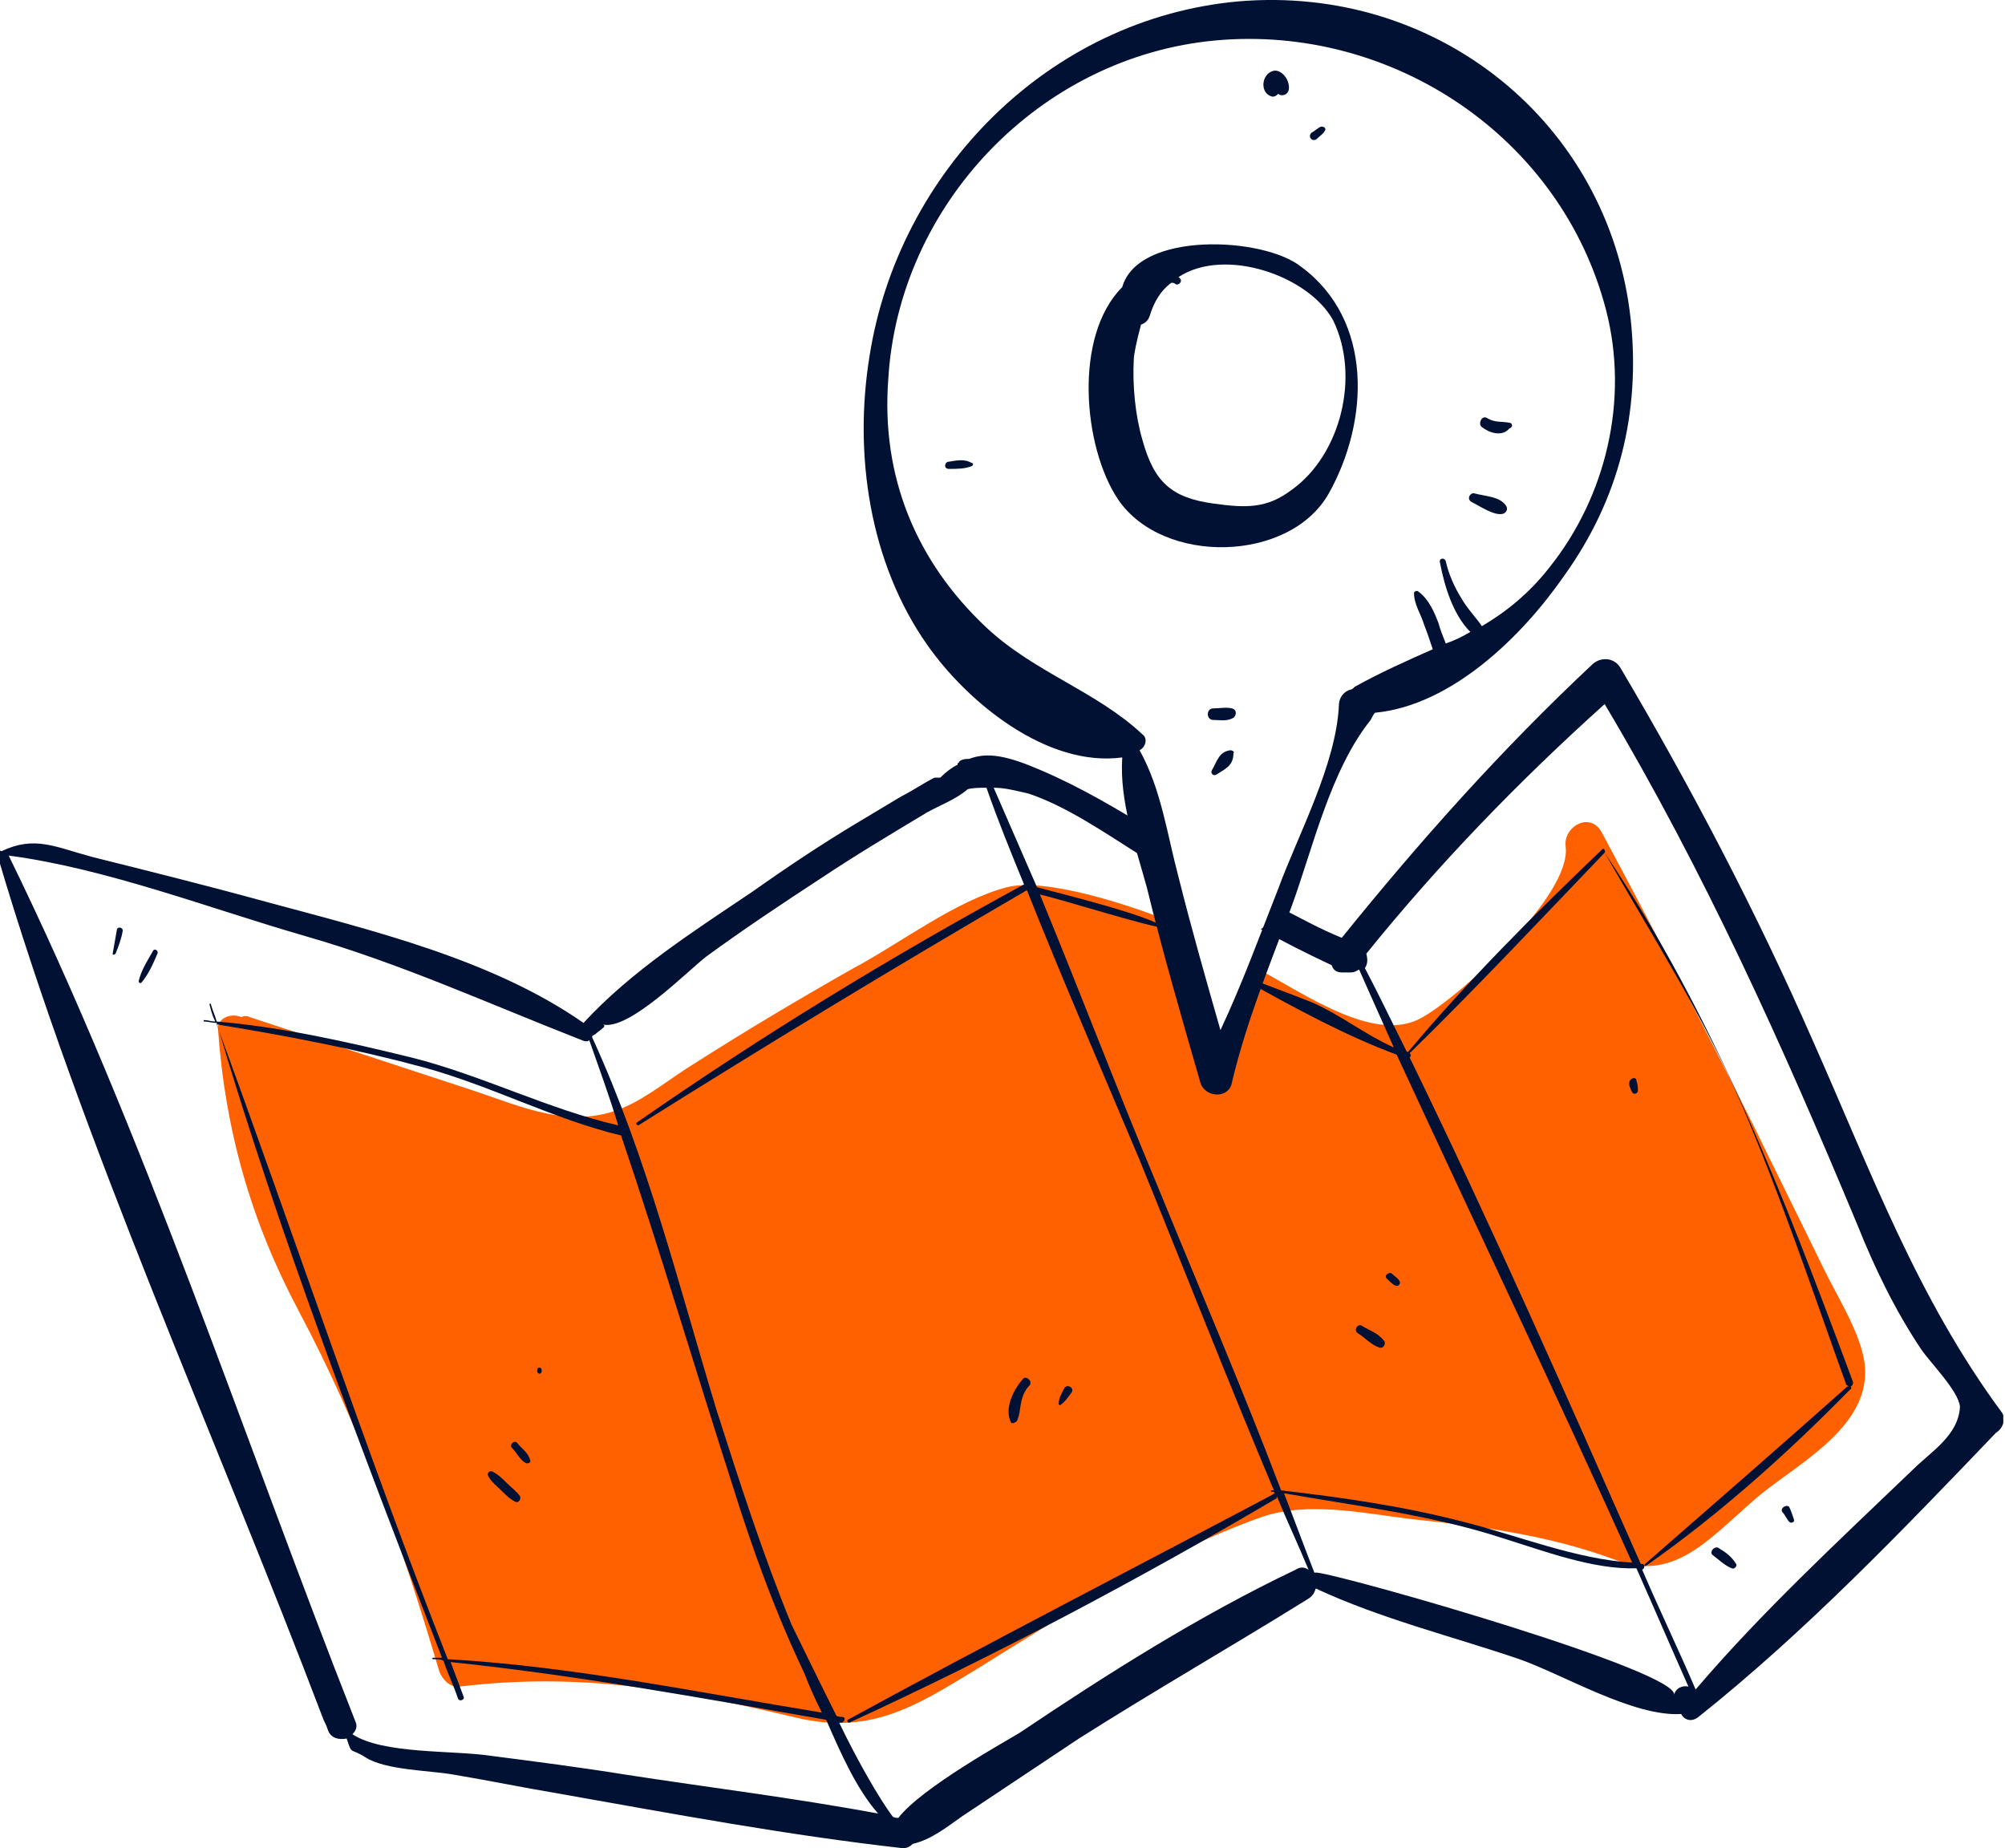 <svg width="1111" height="1024" viewBox="0 0 1111 1024" fill="none" xmlns="http://www.w3.org/2000/svg">
<g clip-path="url(#clip0)">
<path d="M1033.22 755.411C1030.82 737.825 1017.21 717.042 1010.01 701.853C997.204 675.474 984.399 649.894 971.594 623.515C944.383 569.157 916.372 514.8 887.56 461.241C881.157 449.251 865.951 458.044 867.552 469.235C870.753 495.615 810.729 550.771 788.32 563.561C762.709 578.75 724.294 551.571 696.282 536.383C694.682 539.58 693.081 542.778 690.68 545.975C692.281 567.558 671.472 605.928 668.271 589.941C663.469 563.561 664.269 550.771 653.865 528.389C653.065 521.195 645.862 517.997 649.063 510.803C625.854 501.21 578.635 486.022 557.826 491.618C529.815 498.812 498.602 522.793 472.992 536.383C443.38 553.17 413.768 570.756 384.956 589.141C372.951 596.336 358.545 608.326 344.94 613.922C316.128 625.913 288.917 613.123 262.506 604.33C220.889 590.74 180.073 577.151 138.456 563.561C136.855 562.762 135.255 562.762 133.654 563.561C128.852 561.163 120.049 563.561 120.849 570.756C124.851 626.712 139.256 677.073 165.667 726.634C200.081 791.383 222.49 855.333 243.299 925.678C244.899 930.475 249.701 935.271 254.503 934.472C320.93 926.478 375.352 936.07 439.378 951.258C480.995 961.65 505.805 946.462 541.019 924.879C589.839 894.503 644.261 860.13 697.883 840.945C724.294 831.352 755.506 838.547 782.717 841.744C821.133 845.741 857.948 850.537 894.763 864.127C929.177 877.716 949.185 849.738 976.396 827.355C999.605 808.97 1037.22 788.985 1033.22 755.411Z" fill="#FF6100"/>
<path d="M1109.25 782.589C1062.03 718.639 1036.42 648.294 1004.41 576.35C973.196 505.205 937.181 436.459 897.965 370.111C894.764 364.515 887.561 363.716 882.759 367.713C832.339 414.876 786.72 466.036 743.503 519.594C731.498 514.798 720.293 508.403 709.089 502.807C706.688 507.604 703.486 511.6 698.684 514.798C711.49 521.992 724.295 528.387 737.9 534.782C738.701 537.18 740.301 538.779 743.503 538.779C745.103 538.779 746.704 538.779 748.305 538.779C750.706 538.779 751.506 537.98 753.107 537.18C759.509 551.569 765.912 565.958 772.314 580.347C756.308 573.152 743.503 562.76 727.496 555.566C715.491 550.77 704.287 546.773 692.282 541.977C692.282 542.776 691.482 543.575 690.681 543.575C717.892 558.764 745.904 573.952 773.915 584.344C817.132 677.871 861.951 771.397 904.368 865.724C873.956 864.125 840.342 850.536 811.53 843.341C777.917 834.548 744.303 829.752 709.889 825.755C688.28 768.999 664.27 713.043 641.061 656.287C618.652 602.729 598.644 549.97 576.235 495.613C587.439 498.011 637.86 513.999 645.063 513.999C638.66 507.604 586.639 494.814 574.634 491.616C566.631 473.23 558.628 454.845 550.624 436.459C557.027 436.459 562.629 438.058 569.832 439.657C591.441 446.851 613.05 462.039 632.257 474.03C633.858 474.829 635.459 476.428 637.059 477.227C637.059 474.03 637.86 471.632 638.66 468.434C639.46 466.036 639.46 463.638 640.261 461.24C619.452 448.45 599.444 436.459 577.035 426.867C558.628 418.873 547.423 416.475 537.019 420.472C535.418 420.472 533.017 420.472 531.417 422.07C531.417 422.07 531.417 422.87 530.616 422.87C530.616 422.87 530.616 422.87 530.616 423.669C527.415 425.268 524.214 427.666 521.012 430.864C520.212 430.864 519.412 430.864 517.811 430.864C511.408 434.061 505.806 438.058 499.404 441.255C491.4 446.052 483.397 450.848 475.394 455.644C455.386 467.635 436.178 480.425 416.97 494.014C384.957 515.597 349.743 537.98 323.332 566.757C272.912 531.585 206.485 515.597 147.261 499.61C115.248 490.817 83.235 482.823 51.222 474.829C30.413 469.234 19.209 462.839 0.801 471.632C0.001 470.832 -2.4 471.632 -1.6 473.23C46.42 636.303 119.249 794.579 179.274 952.856C180.074 954.454 180.874 956.053 181.675 958.451C183.275 963.248 188.077 964.047 192.079 963.248C195.28 972.84 193.68 968.044 202.483 973.639C213.688 980.834 237.697 980.834 251.303 983.232C270.511 986.429 289.719 990.426 308.926 993.624C372.152 1004.82 436.178 1016.81 500.204 1024C502.605 1024 504.206 1023.2 505.806 1021.6C516.21 1019.2 525.014 1012.01 533.017 1006.41C554.626 992.025 576.235 977.636 597.844 963.248C639.46 936.868 682.678 912.088 725.095 885.708C727.496 884.109 728.296 882.511 729.097 880.113C765.111 896.899 804.327 906.492 841.943 919.282C866.753 928.075 905.168 951.257 931.579 949.658C933.18 952.856 937.181 954.454 941.183 951.257C1000.41 904.094 1054.03 848.138 1106.05 793.78C1110.05 791.382 1111.65 785.786 1109.25 782.589ZM346.542 983.232C321.732 979.235 296.921 976.038 272.111 972.84C251.303 969.643 212.087 972.041 195.28 960.849C196.881 959.251 198.482 956.853 196.881 953.655C134.456 795.379 80.034 627.51 4.803 474.03C59.225 481.224 116.848 503.607 169.67 518.795C222.491 533.983 271.311 556.365 322.532 576.35C324.132 577.149 325.733 577.149 326.533 576.35C332.136 592.337 337.738 607.526 342.54 623.513C304.124 614.72 266.509 595.535 228.094 585.942C192.079 577.149 156.865 569.156 120.05 565.958C119.249 562.761 117.649 559.563 116.848 556.365C116.848 555.566 116.048 556.365 116.048 556.365C116.848 559.563 117.649 562.761 119.249 565.958C116.848 565.958 115.248 565.159 112.847 565.159C112.847 565.159 112.847 565.159 112.847 565.958C115.248 565.958 117.649 566.757 120.05 566.757C155.264 685.864 200.082 802.573 244.9 918.483C243.3 918.483 241.699 918.483 240.098 918.483C239.298 918.483 239.298 919.282 240.098 919.282C241.699 919.282 244.1 919.282 245.701 920.081C248.102 927.276 251.303 933.671 253.704 940.865C254.504 943.263 257.706 941.664 256.905 940.066C254.504 933.671 252.103 927.276 249.702 920.881C319.331 928.075 388.959 940.865 457.787 952.856C465.79 971.241 474.594 991.226 486.598 1004.82C439.379 996.022 392.96 990.426 346.542 983.232ZM344.141 629.109C365.749 693.059 384.957 757.808 405.766 822.558C416.97 858.529 429.775 893.702 445.782 927.276C448.183 933.671 451.384 940.865 455.386 948.859C386.558 937.668 317.73 923.279 248.102 919.282C202.483 803.372 163.267 685.065 120.05 567.557C159.266 573.952 196.881 581.146 235.296 591.538C272.912 601.93 307.326 620.315 344.141 629.109ZM717.892 869.721C664.27 895.301 613.85 927.276 565.03 960.05C558.628 964.047 510.608 990.426 497.803 1007.21C497.003 1007.21 495.402 1007.21 494.602 1006.41C487.399 996.821 475.394 976.038 464.99 954.454H465.79C468.191 954.454 468.991 951.257 466.59 951.257C465.79 951.257 464.189 951.257 463.389 950.458C451.384 926.476 440.18 903.294 438.579 900.097C422.572 860.927 409.767 820.959 396.962 780.99C376.154 712.244 358.546 641.099 328.134 574.751C328.134 574.751 328.134 574.751 328.134 573.952C328.934 573.952 328.934 573.152 329.735 573.152C331.335 571.554 332.936 570.754 334.537 569.155C335.337 568.356 334.537 567.557 333.736 567.557C348.142 571.554 380.956 537.98 391.36 529.986C412.168 514.798 433.777 500.409 454.585 486.82C473.793 474.03 493.801 462.039 513.809 450.049C521.012 446.052 529.816 442.854 536.219 437.259C539.42 436.459 542.621 436.459 546.623 436.459C553.025 454.845 560.228 472.431 567.431 490.017C493.801 529.986 421.772 573.952 352.944 621.914C352.144 622.714 352.944 623.513 353.745 623.513C424.973 578.748 496.202 535.582 569.032 493.215C589.04 543.575 610.649 593.137 631.457 642.698C656.267 703.451 680.277 765.002 705.887 825.755C705.087 825.755 705.087 825.755 704.287 825.755V826.554C705.087 826.554 705.087 826.554 705.887 826.554C705.887 827.354 706.688 827.354 706.688 828.153C706.688 827.354 705.887 827.354 705.087 828.153C626.655 869.721 547.423 910.489 469.792 952.856C468.991 953.655 469.792 954.454 470.592 954.454C550.624 917.683 630.657 875.316 706.688 830.551C707.488 830.551 707.488 829.752 707.488 828.952C713.09 842.542 719.493 856.131 725.095 869.721C722.694 868.122 720.293 868.122 717.892 869.721ZM927.577 939.266C932.379 926.476 748.305 873.718 729.897 871.319C729.097 871.319 729.097 871.319 728.296 871.319C722.694 856.931 717.092 841.742 711.49 827.354C752.306 834.548 793.123 839.344 832.339 852.134C855.548 859.329 882.759 869.721 906.769 868.921C916.373 890.504 925.977 912.887 935.581 934.47C932.379 933.671 928.378 935.269 927.577 939.266ZM1059.63 814.564C1018.81 853.733 976.397 892.903 939.582 936.069C929.978 913.686 919.574 892.103 909.97 869.721C911.571 868.921 911.571 866.523 909.97 866.523H909.17C867.553 772.197 825.936 677.871 781.118 585.942C781.918 585.143 781.918 584.344 781.118 583.544C817.933 547.572 853.147 510.002 889.162 472.431C889.962 471.632 888.361 469.234 887.561 470.832C850.746 506.005 813.131 543.575 780.318 582.745H779.517C771.514 566.757 764.311 551.569 756.308 536.381C757.908 533.983 757.908 531.585 757.108 528.387C797.124 478.826 841.142 433.262 889.162 390.095C944.384 482.823 987.602 578.748 1029.22 678.67C1038.82 702.651 1050.03 725.833 1064.43 747.416C1069.23 754.611 1085.24 770.598 1086.04 779.391C1085.24 795.379 1070.04 804.172 1059.63 814.564Z" fill="#001133"/>
<path d="M1025.22 768.199C1026.02 768.199 1026.82 767.399 1026.82 765.801C988.403 662.681 950.788 564.358 889.163 472.43C915.574 518.793 944.385 563.559 965.194 612.32C986.803 662.681 1004.41 715.44 1022.82 766.6C1022.82 767.399 1023.62 767.399 1024.42 768.199C1024.42 768.199 1024.42 768.199 1023.62 768.199C986.803 800.973 949.187 833.747 911.572 866.522C910.772 867.321 911.572 868.121 912.373 867.321C952.389 839.343 990.804 804.97 1025.22 769.797C1026.02 769.797 1026.02 768.199 1025.22 768.199Z" fill="#001133"/>
<path d="M280.915 821.759C278.514 819.361 276.113 816.963 272.912 815.364C271.311 814.565 269.71 816.163 270.511 817.762C272.111 820.96 275.313 823.358 277.714 825.756C280.115 828.154 282.516 830.552 285.717 832.151C287.318 832.95 288.918 830.552 288.118 828.953C286.517 826.555 283.316 824.157 280.915 821.759Z" fill="#001133"/>
<path d="M291.318 810.567C292.918 811.366 294.519 809.768 293.718 808.968C292.918 804.971 288.917 802.573 286.516 799.376C284.915 797.777 282.514 800.175 283.314 801.774C286.516 804.972 288.116 808.968 291.318 810.567Z" fill="#001133"/>
<path d="M298.523 761.005C300.124 761.805 300.924 758.607 299.323 757.808C297.723 757.008 296.922 760.206 298.523 761.005Z" fill="#001133"/>
<path d="M563.428 787.385C565.029 784.187 565.029 780.99 565.829 776.993C566.629 772.996 568.23 769.798 570.631 767.4C572.232 765.002 568.23 761.805 566.629 764.203C561.827 769.798 556.225 780.19 560.227 788.184C561.027 788.984 562.628 788.184 563.428 787.385Z" fill="#001133"/>
<path d="M587.44 778.591C590.642 776.193 591.442 774.594 593.843 771.396C595.444 768.998 591.442 766.6 589.841 768.998C588.241 772.196 586.64 774.594 586.64 777.791C585.84 777.791 587.44 778.591 587.44 778.591Z" fill="#001133"/>
<path d="M752.306 738.624C756.307 741.022 759.508 745.019 764.31 746.618C766.711 747.417 768.312 744.22 766.711 742.621C763.51 738.624 758.708 737.025 754.707 734.627C752.306 733.029 749.905 737.025 752.306 738.624Z" fill="#001133"/>
<path d="M773.116 712.242C774.716 713.042 776.317 711.443 775.517 709.844C774.716 708.246 773.116 707.446 771.515 705.848C769.914 704.249 766.713 706.647 768.314 708.246C770.715 710.644 771.515 711.443 773.116 712.242Z" fill="#001133"/>
<path d="M902.769 600.33C902.769 601.929 903.569 603.527 904.369 605.126C905.17 606.725 907.57 605.926 907.57 604.327C907.57 602.728 907.571 601.129 906.77 598.731C906.77 596.333 902.769 597.133 902.769 600.33Z" fill="#001133"/>
<path d="M952.388 857.728C949.987 856.13 946.785 860.126 949.186 861.725C952.388 864.123 955.589 867.321 959.591 868.919C961.191 869.719 962.792 867.321 961.991 866.521C959.59 862.525 956.389 860.126 952.388 857.728Z" fill="#001133"/>
<path d="M991.603 835.347C990.803 832.949 986.001 835.347 987.602 837.745C989.202 839.344 990.003 841.742 991.603 843.341C992.404 844.14 994.804 843.341 994.004 841.742C993.204 839.344 992.404 836.946 991.603 835.347Z" fill="#001133"/>
<path d="M84.835 526.789C81.634 532.385 78.433 537.181 76.832 543.576C76.832 544.375 77.632 545.175 78.433 544.375C82.434 539.579 84.835 533.984 87.236 528.388C88.037 526.789 85.636 525.19 84.835 526.789Z" fill="#001133"/>
<path d="M64.829 514.797C64.028 519.593 63.228 523.59 62.428 528.387C62.428 529.186 63.228 529.186 64.028 528.387C65.629 524.39 67.23 520.393 68.03 515.597C68.03 513.998 65.629 513.198 64.829 514.797Z" fill="#001133"/>
<path d="M685.878 0.8C581.035 10.393 497.801 95.126 481.795 197.447C472.991 251.804 481.795 311.757 513.808 357.322C536.217 389.297 580.235 425.269 621.852 419.673C620.251 443.654 629.055 468.435 635.457 491.617C644.261 527.589 654.665 563.56 665.069 599.532C667.47 608.325 681.076 609.125 682.676 599.532C690.68 565.959 703.485 534.783 715.49 502.808C727.495 470.034 737.098 426.867 759.508 398.889C760.308 397.29 761.108 395.692 761.908 394.892C804.326 390.895 843.542 352.525 866.751 318.952C897.163 276.585 909.168 228.622 903.566 176.663C891.561 67.948 796.322 -8.792 685.878 0.8ZM858.748 314.155C847.543 328.544 834.738 338.936 821.133 346.93C817.931 342.133 813.129 337.337 809.928 331.742C805.926 325.347 802.725 318.152 801.124 310.958C800.324 308.56 797.123 309.359 797.923 311.757C800.324 324.547 805.126 340.535 814.73 350.127C810.728 352.525 805.926 354.923 801.124 356.522C799.524 352.525 797.923 348.528 797.123 345.331C794.722 338.936 791.52 331.742 785.918 327.745C785.118 326.945 783.517 327.745 783.517 328.544C783.517 334.939 787.519 340.535 789.12 346.13C790.72 350.127 792.321 354.923 793.921 359.72C779.516 366.115 765.11 372.51 750.704 380.503C749.904 381.303 749.103 382.102 748.303 382.102C745.102 382.902 741.9 386.099 741.9 390.895C740.3 423.67 719.491 462.04 708.287 492.416C697.883 518.795 688.279 545.175 676.274 570.755C668.271 542.777 660.267 514.799 653.064 486.021C646.662 462.04 643.46 437.259 631.456 415.676C634.657 414.077 636.257 409.281 633.056 406.883C607.446 382.902 573.032 372.51 546.621 347.729C507.405 310.958 488.197 263.795 492.199 210.237C497.801 113.512 576.233 31.176 673.873 22.383C771.512 13.59 865.15 75.942 889.96 171.867C902.766 221.428 889.961 274.986 858.748 314.155Z" fill="#001133"/>
<path d="M621.852 159.077C594.641 186.256 600.243 247.808 619.451 276.585C644.261 313.357 714.689 311.758 736.298 273.388C758.707 233.419 761.108 177.463 721.092 147.886C700.284 131.099 630.655 127.902 621.852 159.077ZM716.29 270.99C701.884 282.181 689.879 281.382 672.272 278.983C649.063 275.786 639.459 266.993 633.056 243.811C629.055 230.222 627.454 213.435 628.254 199.046C628.254 196.648 629.855 188.654 632.256 179.861C634.657 179.062 636.258 177.463 637.058 175.065C639.459 167.071 643.461 160.676 649.063 156.679C649.863 156.679 650.663 156.679 651.464 157.478C653.064 158.278 655.465 155.88 653.865 154.281L653.064 153.482C678.675 136.695 725.094 152.682 738.699 177.463C753.905 208.638 742.701 251.805 716.29 270.99Z" fill="#001133"/>
<path d="M817.131 273.386C814.73 272.586 812.329 276.583 815.531 278.182C820.333 280.58 828.336 286.176 833.138 284.577C834.738 283.778 835.539 282.179 834.739 280.58C831.537 274.985 822.734 274.985 817.131 273.386Z" fill="#001133"/>
<path d="M836.338 234.218C832.336 233.418 828.335 234.218 824.333 231.819C821.132 229.421 818.731 235.017 821.132 236.616C825.133 239.813 832.336 242.211 836.338 237.415C838.739 236.616 837.938 234.218 836.338 234.218Z" fill="#001133"/>
<path d="M681.878 415.676C675.475 416.475 674.675 421.271 671.474 426.867C670.673 428.466 672.274 430.065 673.875 429.265C678.676 426.068 683.478 424.469 683.478 417.275C684.279 416.475 682.678 415.676 681.878 415.676Z" fill="#001133"/>
<path d="M672.271 392.494C668.269 392.494 668.269 398.889 672.271 398.889C675.472 398.889 679.474 399.688 682.675 398.09C685.076 397.29 685.876 393.293 682.675 392.494C679.474 391.695 675.472 392.494 672.271 392.494Z" fill="#001133"/>
<path d="M525.814 255.799C523.413 255.799 522.612 259.796 525.814 259.796C530.616 259.796 534.617 259.796 538.619 258.198C539.419 257.398 539.419 256.599 538.619 256.599C534.617 254.201 530.616 255 525.814 255.799Z" fill="#001133"/>
<path d="M705.886 39.172C698.683 40.77 697.883 51.962 705.086 53.56C706.687 53.56 707.487 52.761 708.287 51.962C709.088 52.761 709.888 52.761 710.688 52.761C717.891 51.962 713.089 38.372 705.886 39.172Z" fill="#001133"/>
<path d="M731.497 70.346C729.896 71.146 728.296 72.745 726.695 73.544C724.294 75.942 727.495 79.14 729.896 76.741C731.497 75.143 733.098 74.343 733.898 72.745C735.499 71.146 733.098 69.547 731.497 70.346Z" fill="#001133"/>
</g>
<defs>
<clipPath id="clip0">
<rect width="1110.05" height="1024" fill="white"/>
</clipPath>
</defs>
</svg>
